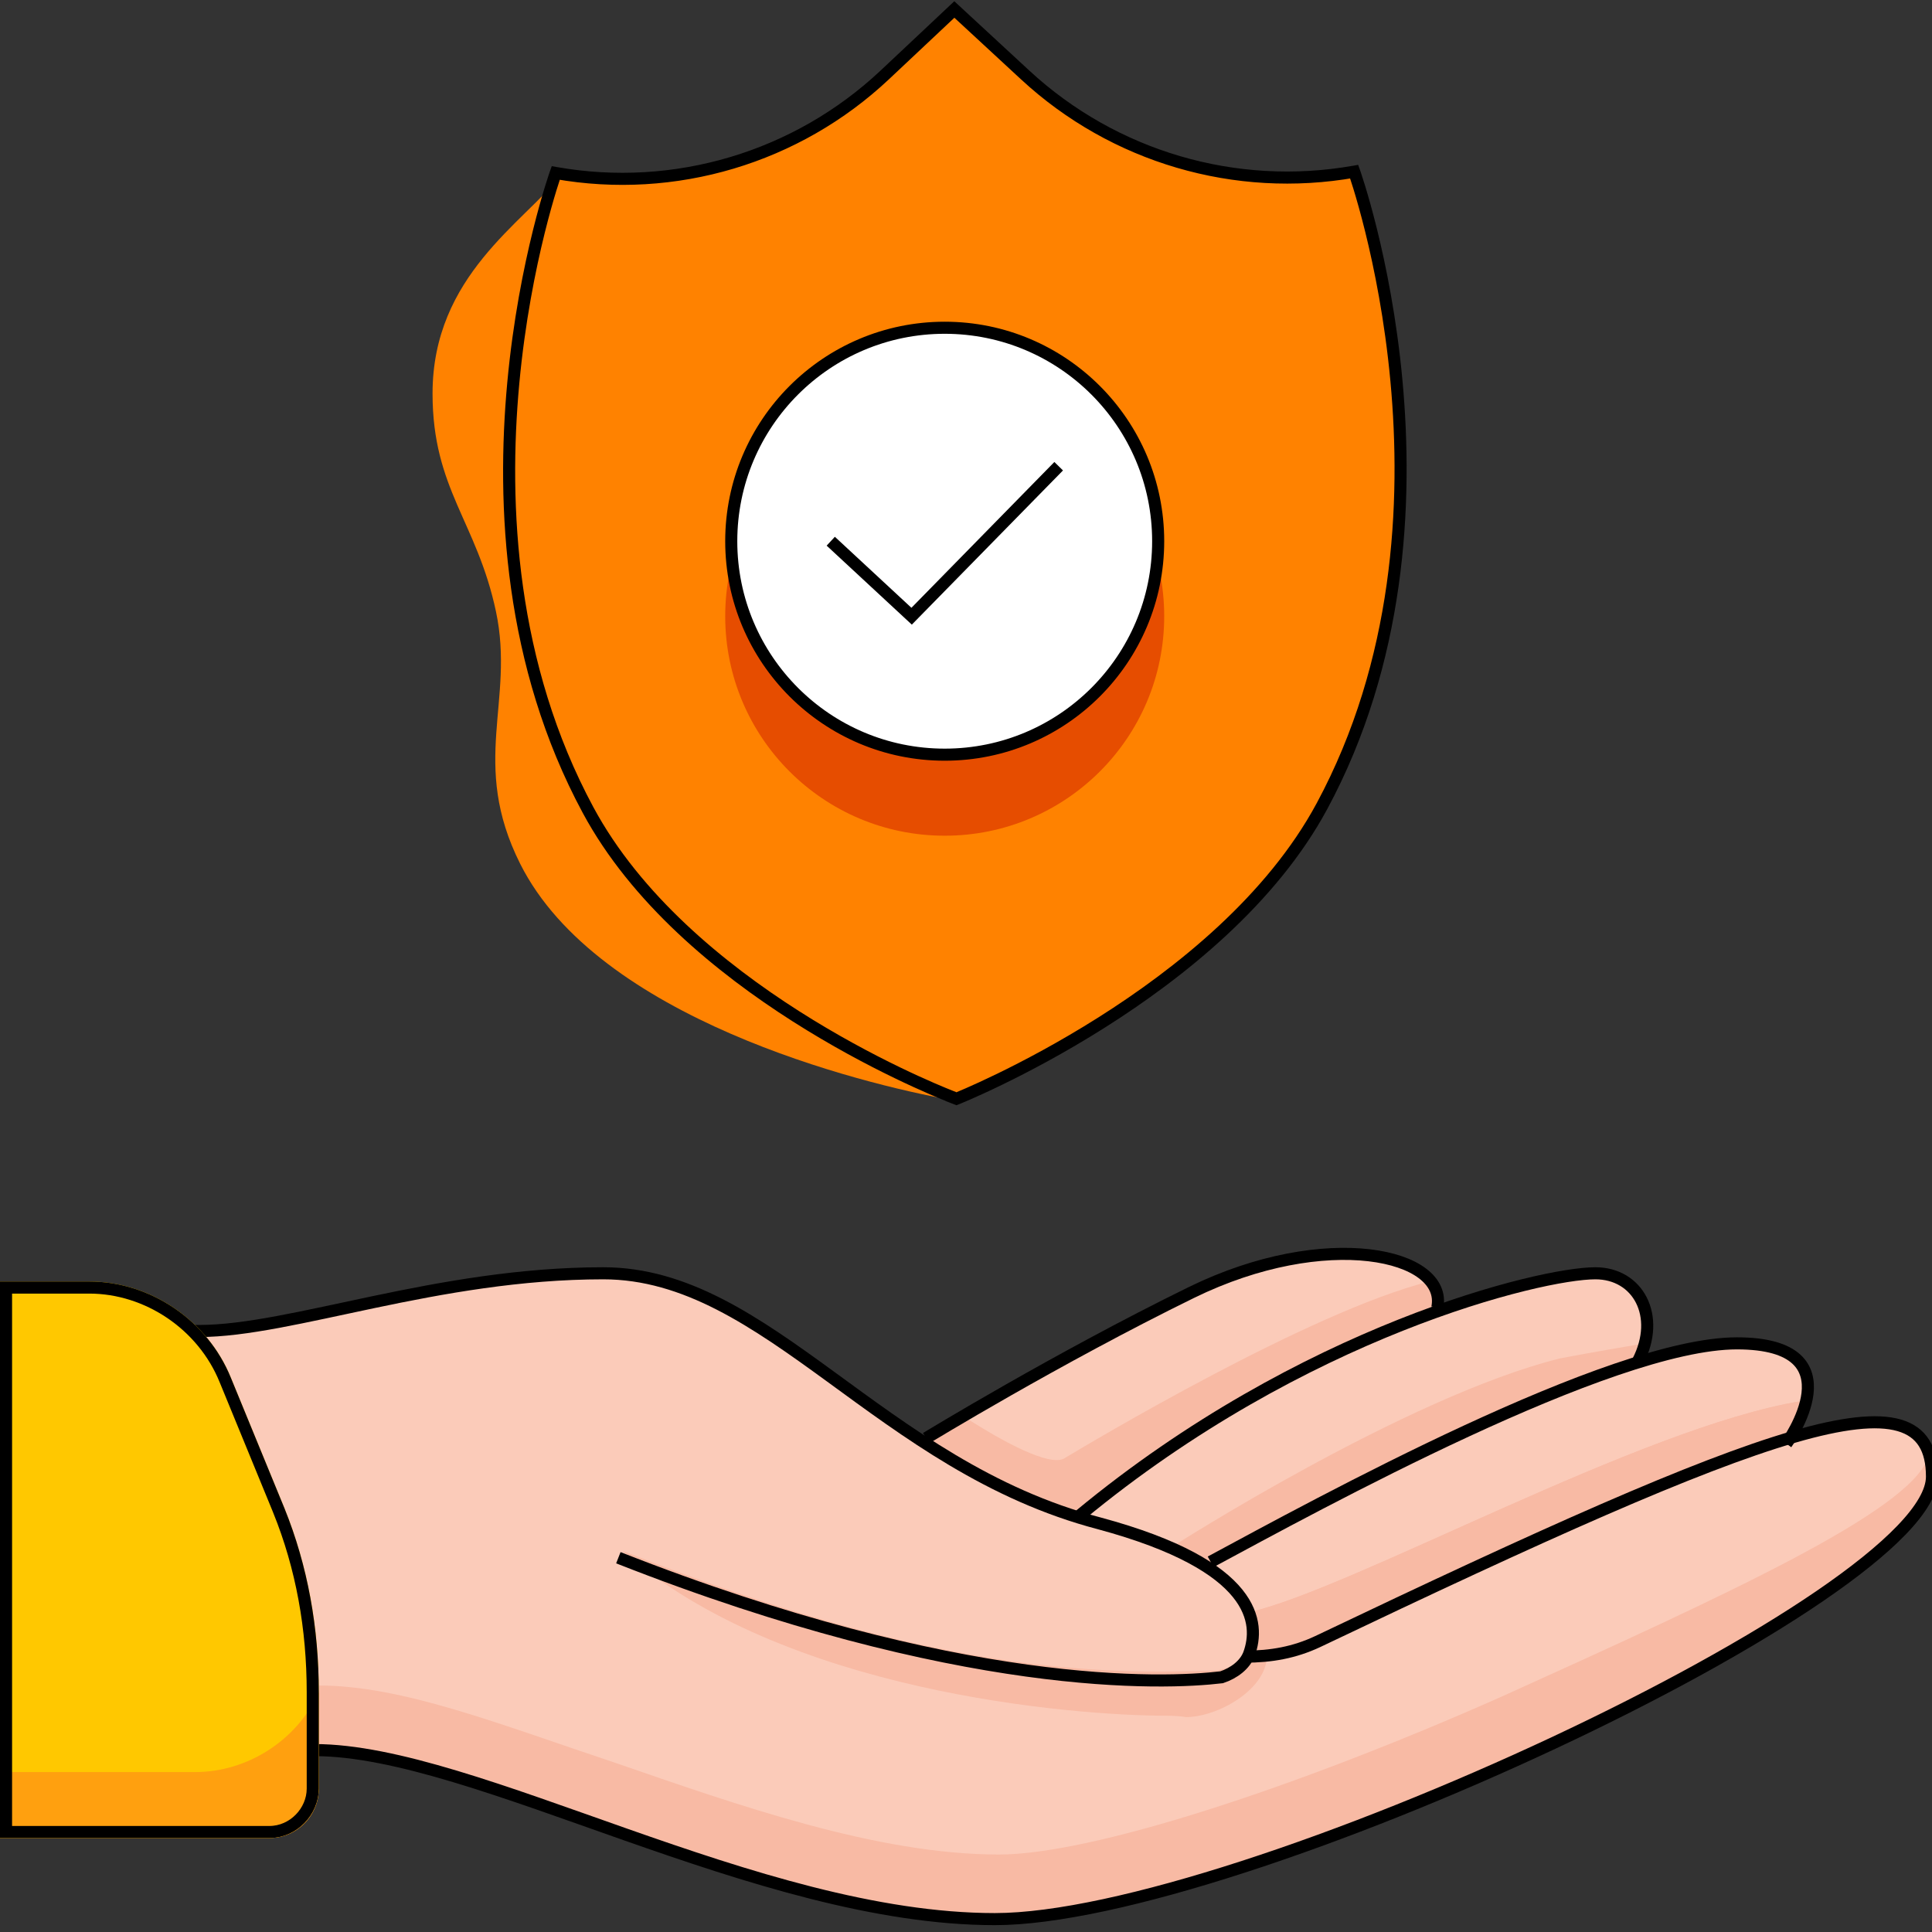 <svg width="160" height="160" viewBox="0 0 160 160" fill="none" xmlns="http://www.w3.org/2000/svg">
<rect x="0" y="0" width="160" height="160" fill="#333333" stroke="none"/>
<g clip-path="url(#clip0_4399_1536)">
<path d="M147.596 119.445C147.596 119.445 153.969 111.138 143.499 111.138C141.223 111.138 138.378 111.82 135.533 112.731C137.468 108.861 135.533 105.448 132.006 105.448C130.071 105.448 125.291 106.358 118.919 108.634C119.829 104.196 109.701 101.92 98.549 107.382C87.397 112.844 76.586 119.217 76.586 119.445C67.027 113.072 59.402 105.448 50.184 105.448C36.529 105.448 24.466 110.227 16.727 110.227C17.638 111.137 25.945 134.694 25.945 140.156V144.936C39.26 144.936 62.588 158.933 82.276 158.933C102.304 158.592 159.886 132.19 159.886 122.29C160 117.624 156.472 116.6 147.596 119.445Z" fill="#FBCBB9"/>
<path d="M124.381 140.498C107.197 148.122 90.355 153.584 82.731 153.584C72.603 153.584 61.109 149.488 50.867 145.96C41.308 142.774 33.342 139.587 26.4 139.587V139.929V144.708C39.715 144.708 63.044 158.705 82.731 158.705C102.418 158.705 160 132.304 160 122.404C160 121.721 160 121.152 159.659 120.811C157.838 125.249 143.499 131.849 124.381 140.498Z" fill="#F8BAA4"/>
<path d="M149.19 116.031C135.876 118.193 111.978 131.621 103.329 133.556C103.671 134.808 103.671 135.718 103.329 136.742C103.329 137.084 102.988 137.084 102.988 137.425C104.922 137.425 107.085 137.084 109.019 136.173C127.113 127.638 139.517 121.835 147.483 119.331C147.597 119.103 148.849 117.51 149.19 116.031Z" fill="#F8BAA4"/>
<path d="M96.73 142.091C88.764 142.091 64.866 140.156 51.552 128.435C77.612 138.677 91.267 138.677 100.826 138.335C102.42 137.994 103.33 137.425 103.33 137.084H104.923C104.923 139.929 100.826 142.205 98.209 142.205C97.64 142.091 96.73 142.091 96.73 142.091Z" fill="#F8BAA4"/>
<path d="M118.351 106.13C108.45 108.634 90.356 119.445 88.08 120.81C86.828 121.379 83.301 119.559 79.773 117.283C77.497 118.534 76.245 119.445 76.245 119.445C80.114 121.948 84.552 124.224 89.332 125.817C99.801 117.283 110.612 111.82 118.92 108.975C119.261 107.724 119.033 106.699 118.351 106.13Z" fill="#F8BAA4"/>
<path d="M100.258 129.687C107.541 125.59 123.814 116.372 135.535 112.845C135.194 112.845 135.876 112.845 135.535 112.845C135.876 112.162 136.218 111.593 136.218 111.251C134.283 111.593 132.121 111.934 129.162 112.503C116.417 115.69 97.071 128.094 97.071 128.094C98.323 128.435 99.233 129.004 100.258 129.687Z" fill="#F8BAA4"/>
<path d="M149.19 116.031C135.876 118.193 111.978 131.621 103.329 133.556C103.671 134.808 103.671 135.718 103.329 136.742C103.329 137.084 102.988 137.084 102.988 137.425C104.922 137.425 107.085 137.084 109.019 136.173C127.113 127.638 139.517 121.835 147.483 119.331C147.597 119.445 148.849 117.852 149.19 116.031Z" fill="#F8BAA4"/>
<path d="M26.058 144.936C39.373 144.936 62.701 158.933 82.388 158.933C102.417 158.933 159.999 132.19 159.999 122.29C159.999 113.072 146.343 118.193 109.131 135.946C107.197 136.856 105.262 137.197 103.1 137.197" stroke="black" stroke-miterlimit="10"/>
<path d="M100.258 129.345C109.135 124.566 133.374 111.251 143.843 111.251C153.971 111.251 147.94 119.559 147.94 119.559" stroke="black" stroke-miterlimit="10"/>
<path d="M89.448 125.476C107.883 110.227 127.57 105.448 132.122 105.448C135.65 105.448 137.584 108.975 135.65 112.731" stroke="black" stroke-miterlimit="10"/>
<path d="M119.032 108.293C119.942 103.855 109.814 101.578 98.662 107.041C87.509 112.503 76.698 119.104 76.698 119.104" stroke="black" stroke-miterlimit="10"/>
<path d="M15.705 110.227H16.502C24.126 110.227 36.189 105.448 49.958 105.448C63.614 105.448 72.832 121.38 91.04 126.159C104.127 129.687 104.354 134.466 103.444 136.97C103.102 137.88 102.192 138.563 101.168 138.904C96.388 139.473 79.546 140.156 51.21 129.004" stroke="black" stroke-miterlimit="10"/>
<path d="M0 106.13V152.219H22.305C24.581 152.219 26.401 150.284 26.401 148.122V140.156C26.401 134.808 25.491 129.687 23.556 124.907L19.118 114.096C17.184 109.317 12.404 106.13 7.397 106.13H0Z" fill="#FFC800"/>
<path d="M16.159 146.756H0V152.219H22.305C24.581 152.219 26.401 150.398 26.401 148.122V140.156C24.58 144.139 20.484 146.756 16.159 146.756Z" fill="#FFA00F"/>
<path d="M22.305 151.719H0.5V106.63H7.397C12.199 106.63 16.796 109.692 18.655 114.284L18.656 114.286L23.093 125.095C23.093 125.095 23.093 125.096 23.093 125.096C25.001 129.809 25.901 134.865 25.901 140.156V148.122C25.901 150.017 24.295 151.719 22.305 151.719Z" stroke="black"/>
<path d="M35.822 32.591C35.822 22.812 43.453 18.403 46.535 14.418L67.509 73.055L78.785 91.097C71.267 89.744 49.505 84.346 43.08 71.537C38.889 63.182 42.654 58.091 41.075 50.649C39.496 43.206 35.822 40.497 35.822 32.591Z" fill="#FF8200"/>
<path fill-rule="evenodd" clip-rule="evenodd" d="M79.034 0.786L73.281 6.196C65.986 13.055 55.883 16.069 46.023 14.326C46.023 14.326 35.764 43.057 48.699 67.081C56.641 81.831 76.669 89.992 78.742 90.805L78.744 90.814L79.211 90.994C79.211 90.994 101.135 82.26 109.481 66.759C122.364 42.832 112.147 14.218 112.147 14.218C102.316 15.955 92.239 12.995 84.909 6.218L79.311 1.042L79.311 1.043L79.034 0.786Z" fill="#FF8200"/>
<path d="M73.281 6.196L73.623 6.561L73.281 6.196ZM79.034 0.786L79.374 0.419L79.031 0.102L78.692 0.422L79.034 0.786ZM46.023 14.326L46.11 13.834L45.694 13.76L45.552 14.158L46.023 14.326ZM48.699 67.081L48.259 67.318L48.699 67.081ZM78.742 90.805L79.228 90.688L79.167 90.435L78.924 90.34L78.742 90.805ZM78.744 90.814L78.258 90.93L78.319 91.186L78.564 91.28L78.744 90.814ZM79.211 90.994L79.03 91.461L79.213 91.531L79.396 91.459L79.211 90.994ZM109.481 66.759L109.041 66.522L109.481 66.759ZM112.147 14.218L112.618 14.049L112.476 13.652L112.06 13.725L112.147 14.218ZM84.909 6.218L84.57 6.585L84.909 6.218ZM79.311 1.042L79.651 0.675L79.141 0.203L78.856 0.836L79.311 1.042ZM79.311 1.043L78.972 1.409L79.481 1.881L79.767 1.248L79.311 1.043ZM73.623 6.561L79.377 1.15L78.692 0.422L72.938 5.832L73.623 6.561ZM45.936 14.819C55.951 16.589 66.214 13.528 73.623 6.561L72.938 5.832C65.759 12.583 55.814 15.549 46.11 13.834L45.936 14.819ZM49.139 66.844C42.737 54.952 42.065 41.875 43.008 31.741C43.479 26.678 44.352 22.361 45.107 19.311C45.485 17.786 45.832 16.579 46.085 15.754C46.212 15.342 46.314 15.025 46.385 14.813C46.42 14.706 46.448 14.626 46.466 14.572C46.476 14.546 46.483 14.526 46.487 14.513C46.489 14.506 46.491 14.501 46.492 14.498C46.493 14.497 46.493 14.496 46.493 14.495C46.493 14.495 46.494 14.495 46.494 14.494C46.494 14.494 46.494 14.494 46.023 14.326C45.552 14.158 45.552 14.158 45.552 14.159C45.552 14.159 45.551 14.159 45.551 14.16C45.551 14.161 45.55 14.163 45.55 14.165C45.548 14.168 45.546 14.174 45.544 14.181C45.538 14.196 45.531 14.218 45.521 14.246C45.502 14.303 45.473 14.387 45.436 14.497C45.363 14.717 45.258 15.041 45.129 15.461C44.871 16.302 44.519 17.526 44.137 19.071C43.372 22.158 42.489 26.526 42.013 31.648C41.06 41.886 41.727 55.186 48.259 67.318L49.139 66.844ZM78.924 90.34C77.905 89.939 72.412 87.71 66.19 83.748C59.96 79.78 53.051 74.109 49.139 66.844L48.259 67.318C52.289 74.803 59.365 80.587 65.653 84.591C71.949 88.6 77.507 90.857 78.559 91.27L78.924 90.34ZM78.256 90.921L78.258 90.93L79.23 90.697L79.228 90.688L78.256 90.921ZM78.564 91.28L79.03 91.461L79.391 90.528L78.924 90.348L78.564 91.28ZM79.211 90.994C79.396 91.459 79.396 91.459 79.396 91.459C79.396 91.459 79.397 91.459 79.397 91.458C79.398 91.458 79.399 91.457 79.401 91.457C79.404 91.456 79.408 91.454 79.413 91.452C79.425 91.447 79.441 91.441 79.463 91.432C79.505 91.414 79.569 91.388 79.651 91.354C79.816 91.285 80.059 91.183 80.369 91.047C80.991 90.775 81.886 90.371 82.985 89.837C85.184 88.77 88.202 87.185 91.483 85.112C98.033 80.975 105.688 74.86 109.922 66.996L109.041 66.522C104.929 74.159 97.448 80.161 90.949 84.267C87.706 86.315 84.722 87.883 82.549 88.938C81.462 89.465 80.579 89.864 79.969 90.131C79.664 90.264 79.427 90.364 79.267 90.431C79.187 90.464 79.126 90.489 79.085 90.506C79.065 90.514 79.05 90.52 79.04 90.524C79.035 90.526 79.031 90.528 79.029 90.529C79.028 90.529 79.027 90.529 79.026 90.53C79.026 90.53 79.026 90.53 79.026 90.53C79.026 90.53 79.026 90.53 79.211 90.994ZM109.922 66.996C116.428 54.913 117.092 41.666 116.143 31.469C115.668 26.367 114.789 22.018 114.028 18.942C113.647 17.404 113.296 16.184 113.039 15.347C112.911 14.929 112.806 14.606 112.733 14.387C112.697 14.277 112.668 14.194 112.649 14.137C112.639 14.109 112.631 14.087 112.626 14.073C112.624 14.065 112.622 14.06 112.62 14.056C112.62 14.054 112.619 14.052 112.619 14.051C112.619 14.051 112.618 14.05 112.618 14.05C112.618 14.05 112.618 14.049 112.147 14.218C111.676 14.386 111.676 14.386 111.676 14.386C111.676 14.386 111.676 14.386 111.677 14.386C111.677 14.387 111.677 14.388 111.678 14.39C111.679 14.393 111.68 14.398 111.683 14.404C111.687 14.417 111.694 14.437 111.703 14.463C111.722 14.517 111.749 14.597 111.784 14.703C111.855 14.915 111.957 15.23 112.083 15.64C112.335 16.462 112.681 17.664 113.057 19.183C113.809 22.22 114.678 26.52 115.147 31.562C116.087 41.654 115.418 54.678 109.041 66.522L109.922 66.996ZM112.06 13.725C102.383 15.435 92.464 12.522 85.249 5.85L84.57 6.585C92.014 13.468 102.25 16.475 112.234 14.71L112.06 13.725ZM85.249 5.85L79.651 0.675L78.972 1.409L84.57 6.585L85.249 5.85ZM78.856 0.836L78.855 0.837L79.767 1.248L79.767 1.247L78.856 0.836ZM78.695 1.153L78.972 1.409L79.651 0.676L79.374 0.419L78.695 1.153Z" fill="black"/>
<circle cx="78.237" cy="51.032" r="18.178" fill="#E64D00"/>
<circle cx="78.237" cy="44.821" r="17.678" fill="white" stroke="black"/>
<path d="M68.8 44.821L75.497 51.032L87.675 38.61" stroke="black"/>
</g>
<defs>
<clipPath id="clip0_4399_1536">
<rect width="160" height="160" fill="white"/>
</clipPath>
</defs>
</svg>
